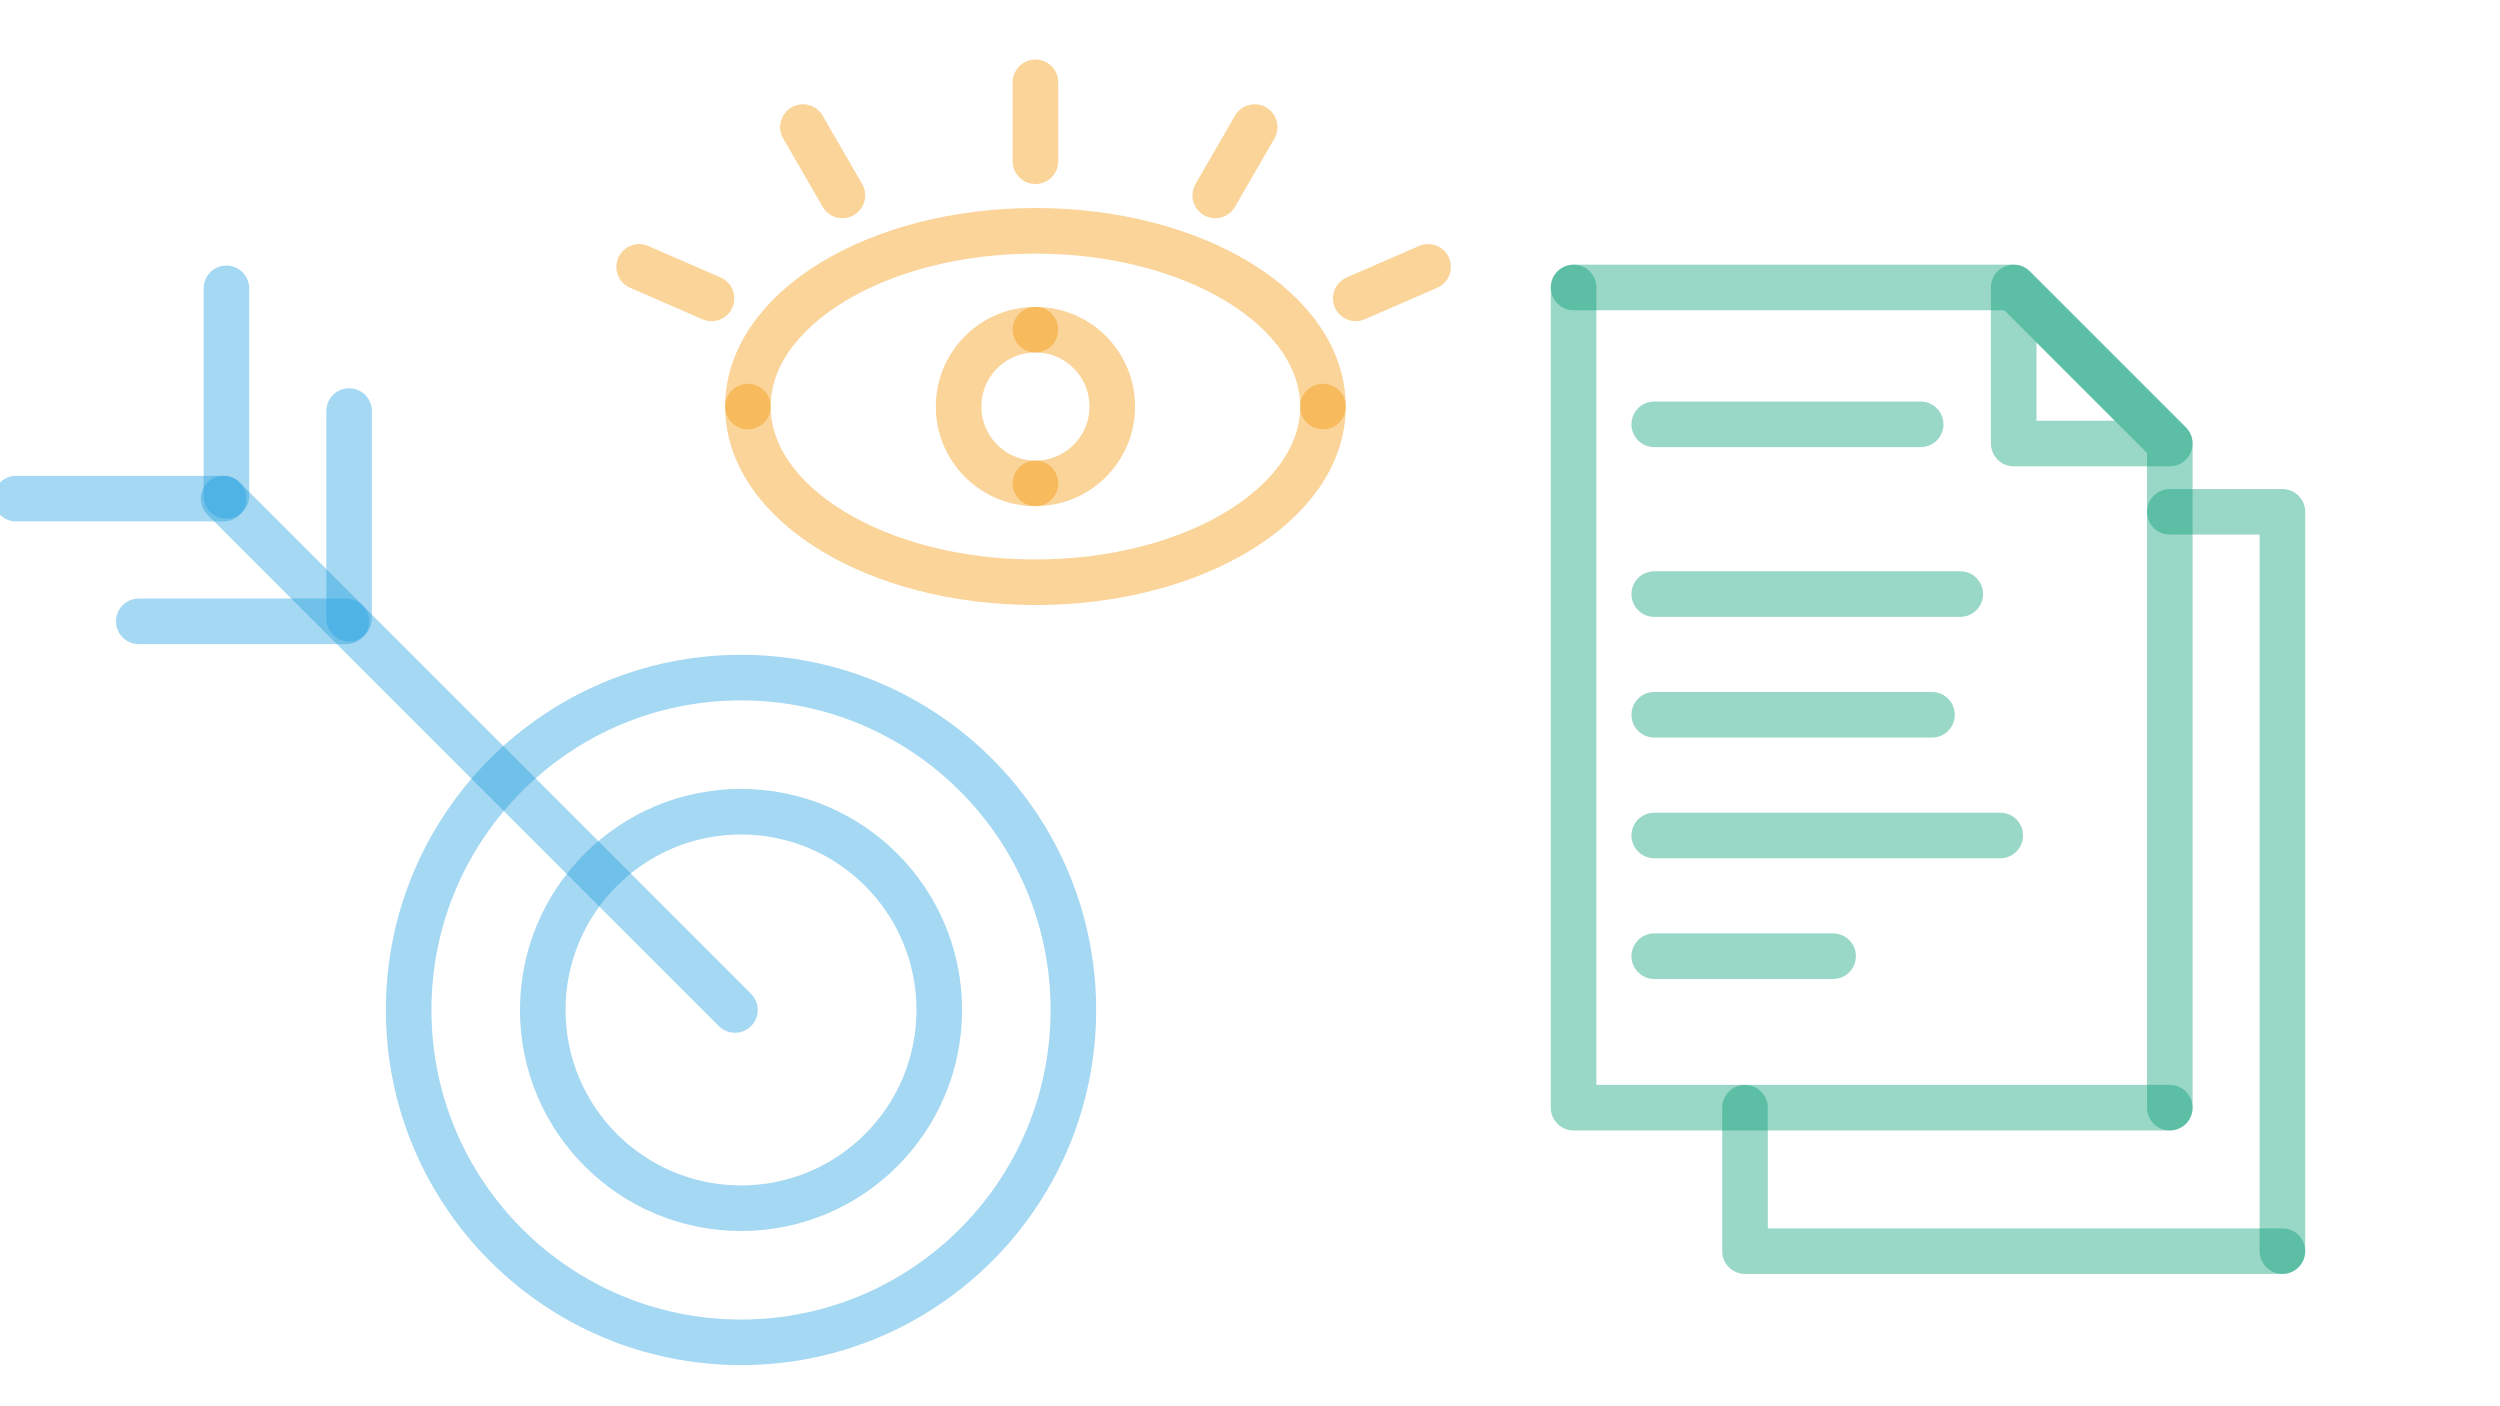 <?xml version="1.0" encoding="UTF-8"?>
<svg id="Ebene_1" data-name="Ebene 1" xmlns="http://www.w3.org/2000/svg" viewBox="0 0 1920 1080">
  <defs>
    <style>
      .cls-1 {
        stroke: #209ee0;
      }

      .cls-1, .cls-2, .cls-3 {
        fill: none;
        opacity: .4;
        stroke-linecap: round;
        stroke-linejoin: round;
        stroke-width: 35px;
      }

      .cls-2 {
        stroke: #009b74;
      }

      .cls-3 {
        stroke: #f29400;
      }
    </style>
  </defs>
  <g>
    <polyline class="cls-2" points="1666.4 393.09 1752.89 393.09 1752.89 501.13 1752.89 960.89"/>
    <polyline class="cls-2" points="1752.89 960.89 1340.17 960.89 1340.17 850.7"/>
  </g>
  <g>
    <polyline class="cls-2" points="1208.51 220.76 1546.53 220.76 1666.4 340.63 1666.4 850.7"/>
    <polyline class="cls-2" points="1666.4 850.7 1208.51 850.7 1208.51 220.76"/>
    <line class="cls-2" x1="1270.46" y1="325.89" x2="1475.07" y2="325.89"/>
    <line class="cls-2" x1="1270.46" y1="456.25" x2="1505.49" y2="456.25"/>
    <line class="cls-2" x1="1270.46" y1="548.95" x2="1483.78" y2="548.95"/>
    <line class="cls-2" x1="1270.46" y1="641.65" x2="1536.2" y2="641.65"/>
    <line class="cls-2" x1="1270.46" y1="734.35" x2="1407.83" y2="734.35"/>
    <polygon class="cls-2" points="1546.53 220.76 1546.53 340.63 1666.4 340.63 1546.53 220.76"/>
  </g>
  <g>
    <circle class="cls-1" cx="569.1" cy="775.65" r="255.25"/>
    <g>
      <line class="cls-1" x1="564.44" y1="775.65" x2="171.75" y2="382.96"/>
      <line class="cls-1" x1="173.88" y1="221.44" x2="173.88" y2="380.83"/>
      <line class="cls-1" x1="268.11" y1="315.67" x2="268.11" y2="475.07"/>
      <line class="cls-1" x1="12.36" y1="382.96" x2="171.75" y2="382.96"/>
      <line class="cls-1" x1="106.59" y1="477.19" x2="265.99" y2="477.19"/>
    </g>
    <circle class="cls-1" cx="569.1" cy="775.65" r="152.26"/>
  </g>
  <g>
    <g>
      <path class="cls-3" d="m1016.05,312.22c0,74.53-98.87,134.95-220.83,134.95s-220.83-60.42-220.83-134.95"/>
      <path class="cls-3" d="m795.22,371.23c-32.59,0-59.01-26.42-59.01-59.01s26.42-59.01,59.01-59.01"/>
      <path class="cls-3" d="m795.22,253.21c32.59,0,59.01,26.42,59.01,59.01s-26.42,59.01-59.01,59.01"/>
      <path class="cls-3" d="m574.38,312.22c0-74.53,98.87-134.95,220.83-134.95s220.83,60.42,220.83,134.95"/>
    </g>
    <line class="cls-3" x1="795.22" y1="123.83" x2="795.22" y2="63.22"/>
    <line class="cls-3" x1="646.96" y1="150.08" x2="616.65" y2="97.59"/>
    <line class="cls-3" x1="933.31" y1="150.08" x2="963.62" y2="97.59"/>
    <line class="cls-3" x1="546.44" y1="229.15" x2="490.87" y2="204.95"/>
    <line class="cls-3" x1="1041.2" y1="229.15" x2="1096.78" y2="204.95"/>
  </g>
</svg>